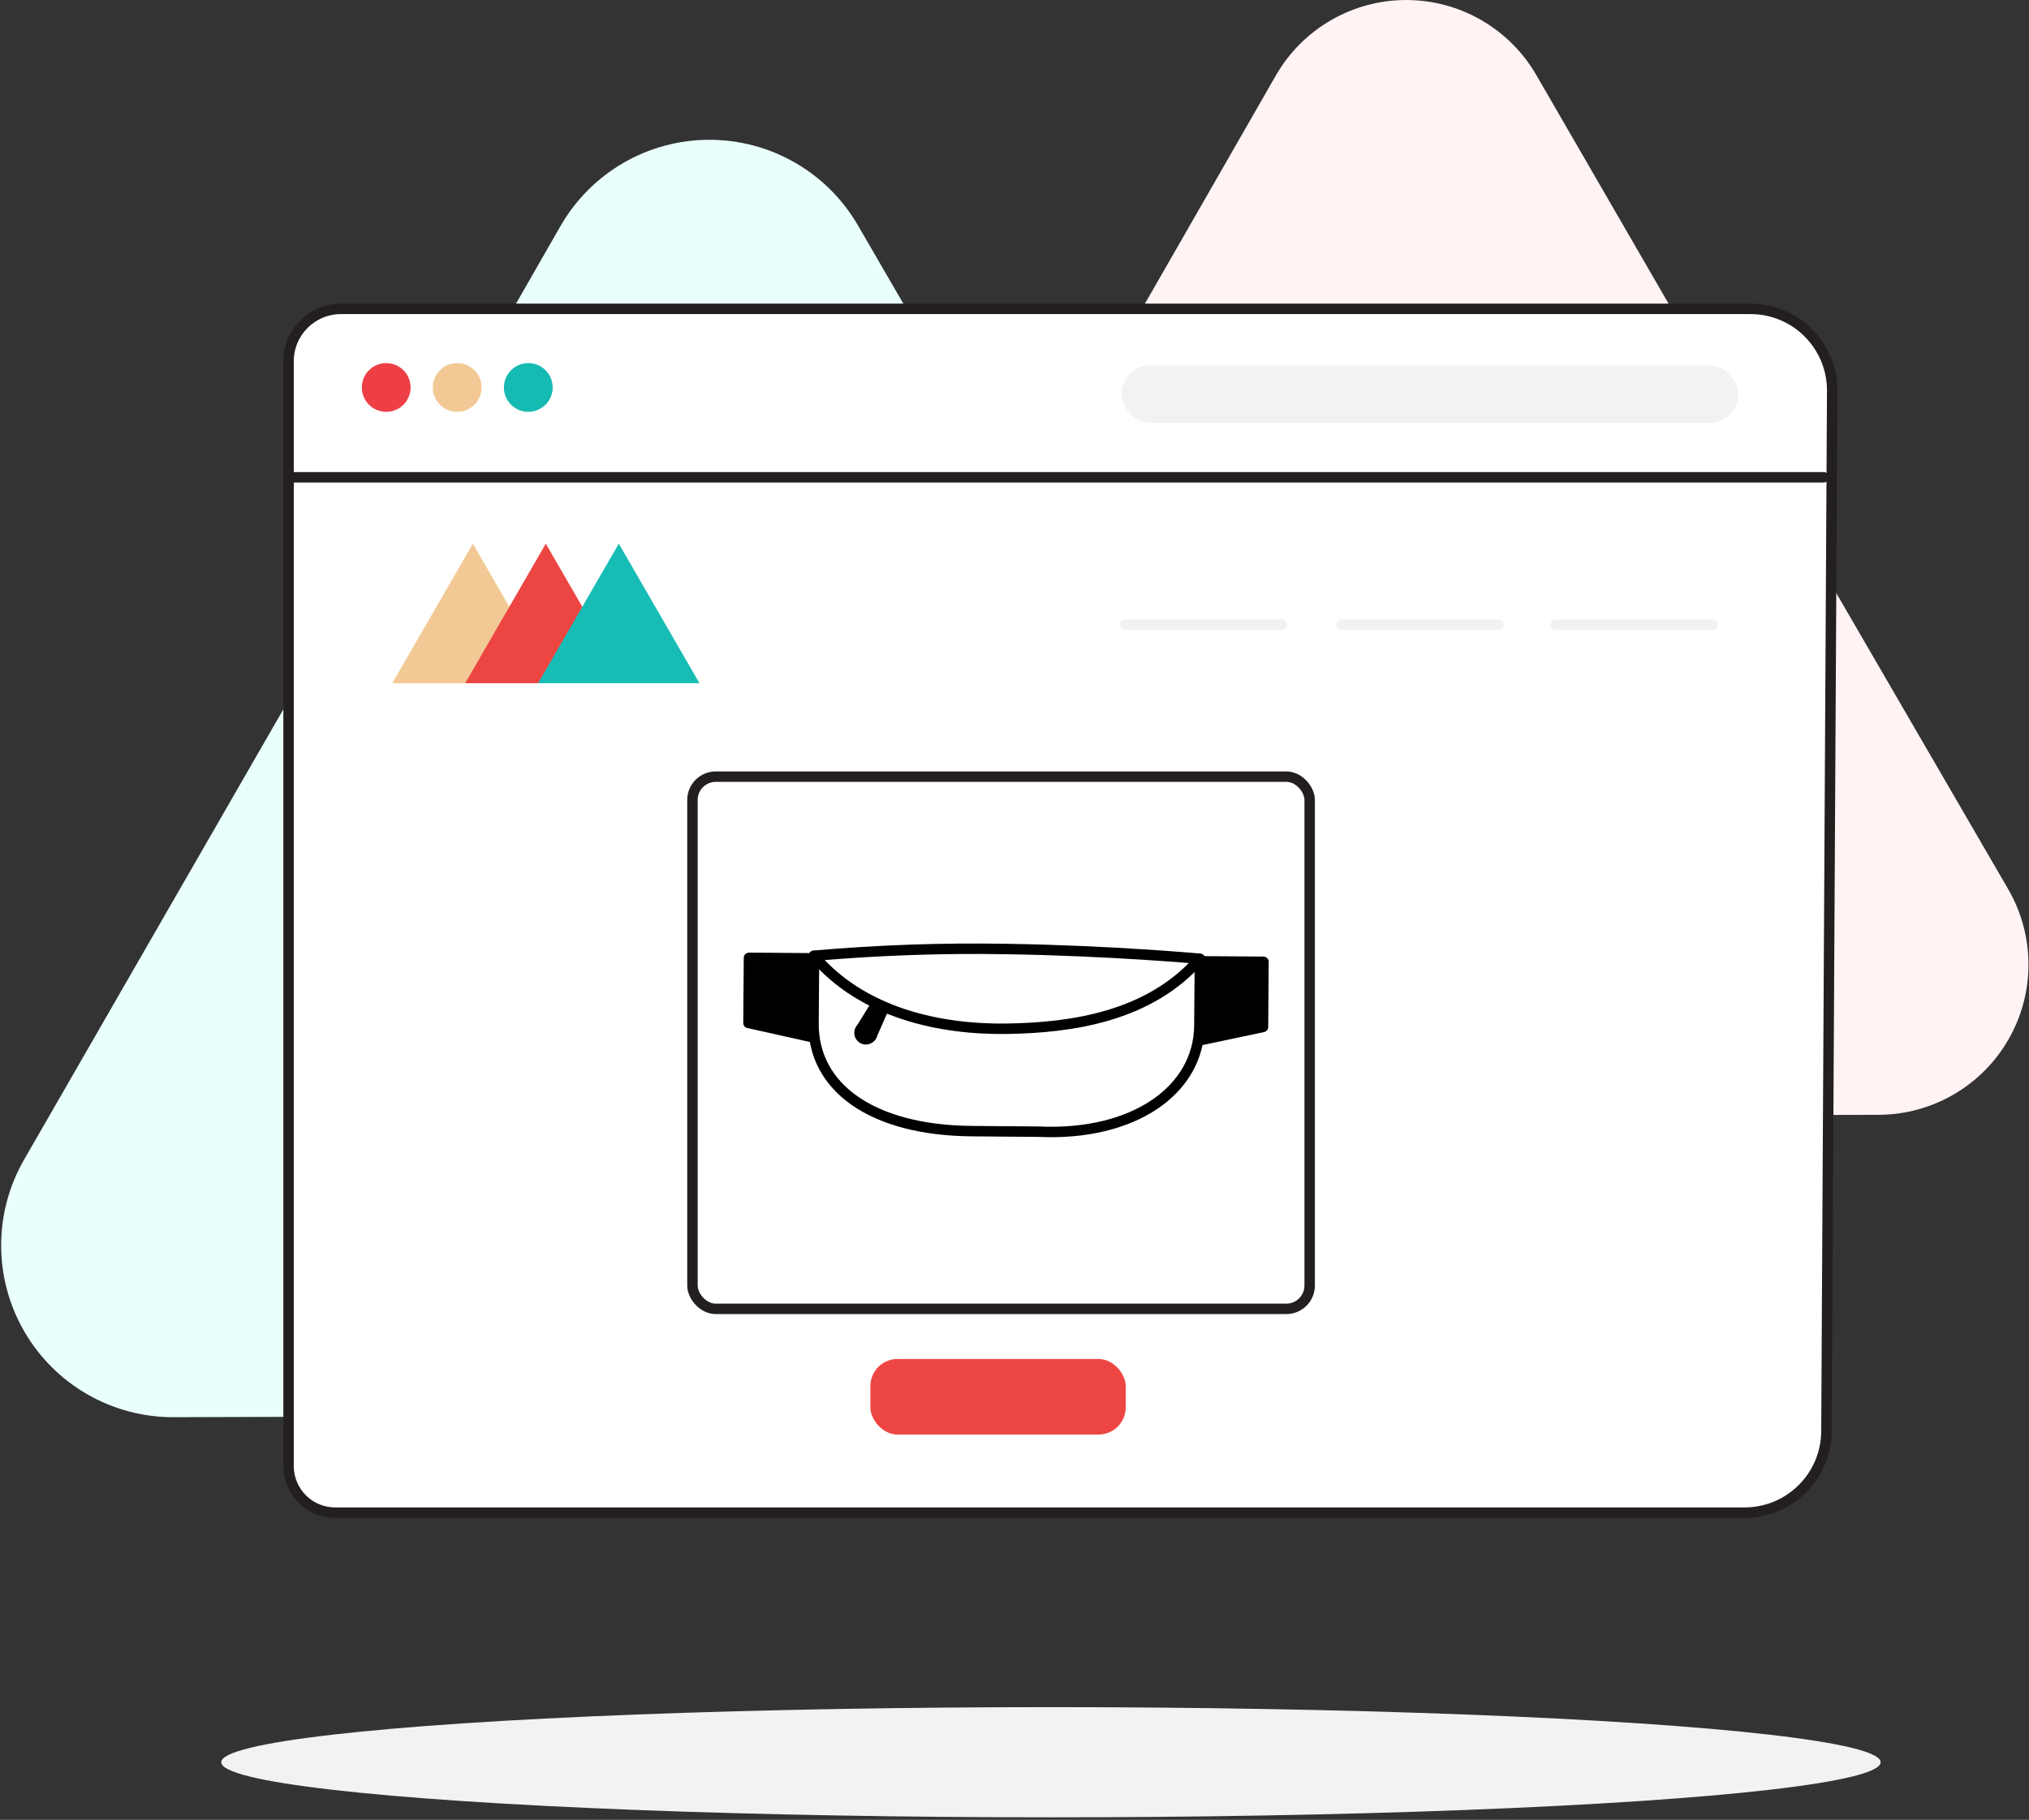 <?xml version="1.0" encoding="UTF-8"?>
<svg width="486px" height="436px" viewBox="0 0 486 436" version="1.1" xmlns="http://www.w3.org/2000/svg" xmlns:xlink="http://www.w3.org/1999/xlink">
    <rect x="0" y="0" width="486" height="436" fill="#333333" stroke="none"/>
    <!-- Generator: Sketch 61.2 (89653) - https://sketch.com -->
    <title>fannypack_step 1</title>
    <desc>Created with Sketch.</desc>
    <g id="1.1.-Web" stroke="none" stroke-width="1" fill="none" fill-rule="evenodd">
        <g id="How-it-works-(steps)" transform="translate(-5128, -7379)">
            <g id="fannypack_step-1" transform="translate(5121, 7347)">
                <rect id="Rectangle" x="0" y="0" width="495.92" height="495.92"></rect>
                <g id="Group-7" transform="translate(7, 32)">
                    <g id="_1">
                        <path d="M205.5,54 C198.132,41.276 184.529,33.455 169.826,33.49 C155.122,33.526 141.557,41.411 134.25,54.17 L70.14,166 L5.81,277.76 C-1.574,290.524 -1.565,306.262 5.832,319.018 C13.229,331.774 26.885,339.599 41.63,339.53 L170.46,339.14 L299.46,338.92 C314.155,338.889 327.719,331.024 335.048,318.287 C342.377,305.549 342.358,289.87 335,277.15 L270.26,165.65 L205.5,54 Z" id="Path" fill="#E9FFFC" fill-rule="nonzero"></path>
                        <path d="M368,18 C361.569,6.863 349.685,0.003 336.825,0.003 C323.965,0.003 312.081,6.863 305.65,18 L249.48,115.92 L193.3,213.7 C186.917,224.83 186.94,238.517 193.361,249.625 C199.781,260.734 211.629,267.586 224.46,267.61 L337.28,267.36 L450,267.09 C462.839,267.045 474.682,260.165 481.082,249.035 C487.482,237.905 487.47,224.209 481.05,213.09 L424.43,115.56 L368,18 Z" id="Path-2" fill="#FFF3F4" fill-rule="nonzero"></path>
                        <path d="M81.66,74 L419.3,74 C430.103,74 438.86,82.757 438.86,93.56 L437.48,342.81 C437.474,353.627 428.707,362.394 417.89,362.4 L80.28,362.4 C74.178,362.4 69.207,357.501 69.12,351.4 L69.12,86.47 C69.159,79.572 74.762,74 81.66,74 Z" id="Path-3" stroke="#231F20" stroke-width="2.5" fill="#FFFFFF" fill-rule="nonzero" stroke-linecap="round" stroke-linejoin="round"></path>
                        <circle id="Oval-2" fill="#EE3F47" fill-rule="nonzero" cx="92.51" cy="92.83" r="5.84"></circle>
                        <circle id="Oval-3" fill="#F2C994" fill-rule="nonzero" cx="109.51" cy="92.83" r="5.84"></circle>
                        <circle id="Oval-4" fill="#15BAB3" fill-rule="nonzero" cx="126.54" cy="92.83" r="5.84"></circle>
                        <rect id="Rectangle-2" stroke="#231F20" stroke-width="2.5" fill="#FFFFFF" fill-rule="nonzero" stroke-linecap="round" stroke-linejoin="round" x="165.86" y="186.07" width="147.84" height="127.51" rx="5.59"></rect>
                        <line x1="70.36" y1="114.35" x2="436.82" y2="114.35" id="Path-4" stroke="#231F20" stroke-width="2.5" stroke-linecap="round" stroke-linejoin="round"></line>
                        <rect id="Rectangle-3" fill="#F2F2F2" fill-rule="nonzero" x="268.62" y="87.57" width="147.73" height="13.75" rx="6.86"></rect>
                        <polygon id="Path-5" fill="#F2C994" fill-rule="nonzero" style="mix-blend-mode: multiply;" points="93.95 163.69 113.26 130.25 132.57 163.69"></polygon>
                        <polygon id="Path-6" fill="#ED4642" fill-rule="nonzero" style="mix-blend-mode: multiply;" points="111.42 163.69 130.73 130.25 150.07 163.69"></polygon>
                        <polygon id="Path-7" fill="#17BCB5" fill-rule="nonzero" style="mix-blend-mode: multiply;" points="128.88 163.69 148.22 130.25 167.54 163.69"></polygon>
                        <line x1="269.45" y1="149.64" x2="307" y2="149.64" id="Path-8" stroke="#F2F2F2" stroke-width="2.5" stroke-linecap="round" stroke-linejoin="round"></line>
                        <line x1="321.35" y1="149.64" x2="358.91" y2="149.64" id="Path-9" stroke="#F2F2F2" stroke-width="2.5" stroke-linecap="round" stroke-linejoin="round"></line>
                        <line x1="372.65" y1="149.64" x2="410.21" y2="149.64" id="Path-10" stroke="#F2F2F2" stroke-width="2.5" stroke-linecap="round" stroke-linejoin="round"></line>
                        <rect id="Rectangle-4" fill="#ED4642" fill-rule="nonzero" x="208.48" y="325.59" width="61.16" height="18.1" rx="6.5"></rect>
                    </g>
                </g>
                <ellipse id="Oval" fill="#F2F2F2" fill-rule="nonzero" cx="258.73" cy="454.2" rx="198.73" ry="13.2"></ellipse>
                <polygon id="Path" stroke="#000000" stroke-width="2.5" fill="#000000" fill-rule="nonzero" stroke-linecap="round" stroke-linejoin="round" points="212.55 282.94 186.28 277.08 186.4 261.48 212.72 261.68"></polygon>
                <polygon id="Path" stroke="#000000" stroke-width="2.5" fill="#000000" fill-rule="nonzero" stroke-linecap="round" stroke-linejoin="round" points="283.72 283.49 309.52 278.04 309.64 262.43 283.88 262.23"></polygon>
                <path d="M255.75,303.13 L239.86,303 C215.73,302.81 201.7,292.43 201.86,277.09 L201.98,260.98 C217.351,259.632 232.782,259.095 248.21,259.37 C272.96,259.74 294.41,261.7 294.41,261.7 L294.28,277.8 C294.12,293.16 278.6,304.2 255.75,303.13 Z" id="Path" stroke="#000000" stroke-width="2.5" fill="#FFFFFF" fill-rule="nonzero" stroke-linecap="round" stroke-linejoin="round"></path>
                <path d="M201.94,261 C213.67,274.83 232.34,278.68 248.05,278.47 C263.58,278.25 282.24,275.62 294.37,261.76" id="Path" stroke="#000000" stroke-width="2.5" stroke-linecap="round" stroke-linejoin="round"></path>
                <polygon id="Path" stroke="#000000" stroke-width="2.5" fill="#000000" fill-rule="nonzero" stroke-linecap="round" stroke-linejoin="round" points="216.92 272.55 218.7 273.47 215.73 280.21 213.04 278.82"></polygon>
                <ellipse id="Oval" stroke="#000000" stroke-width="2.5" fill="#000000" fill-rule="nonzero" stroke-linecap="round" stroke-linejoin="round" transform="translate(214.391, 279.498) rotate(-62.76) translate(-214.391, -279.498) " cx="214.391" cy="279.498" rx="1.5" ry="1.52"></ellipse>
            </g>
        </g>
    </g>
</svg>
